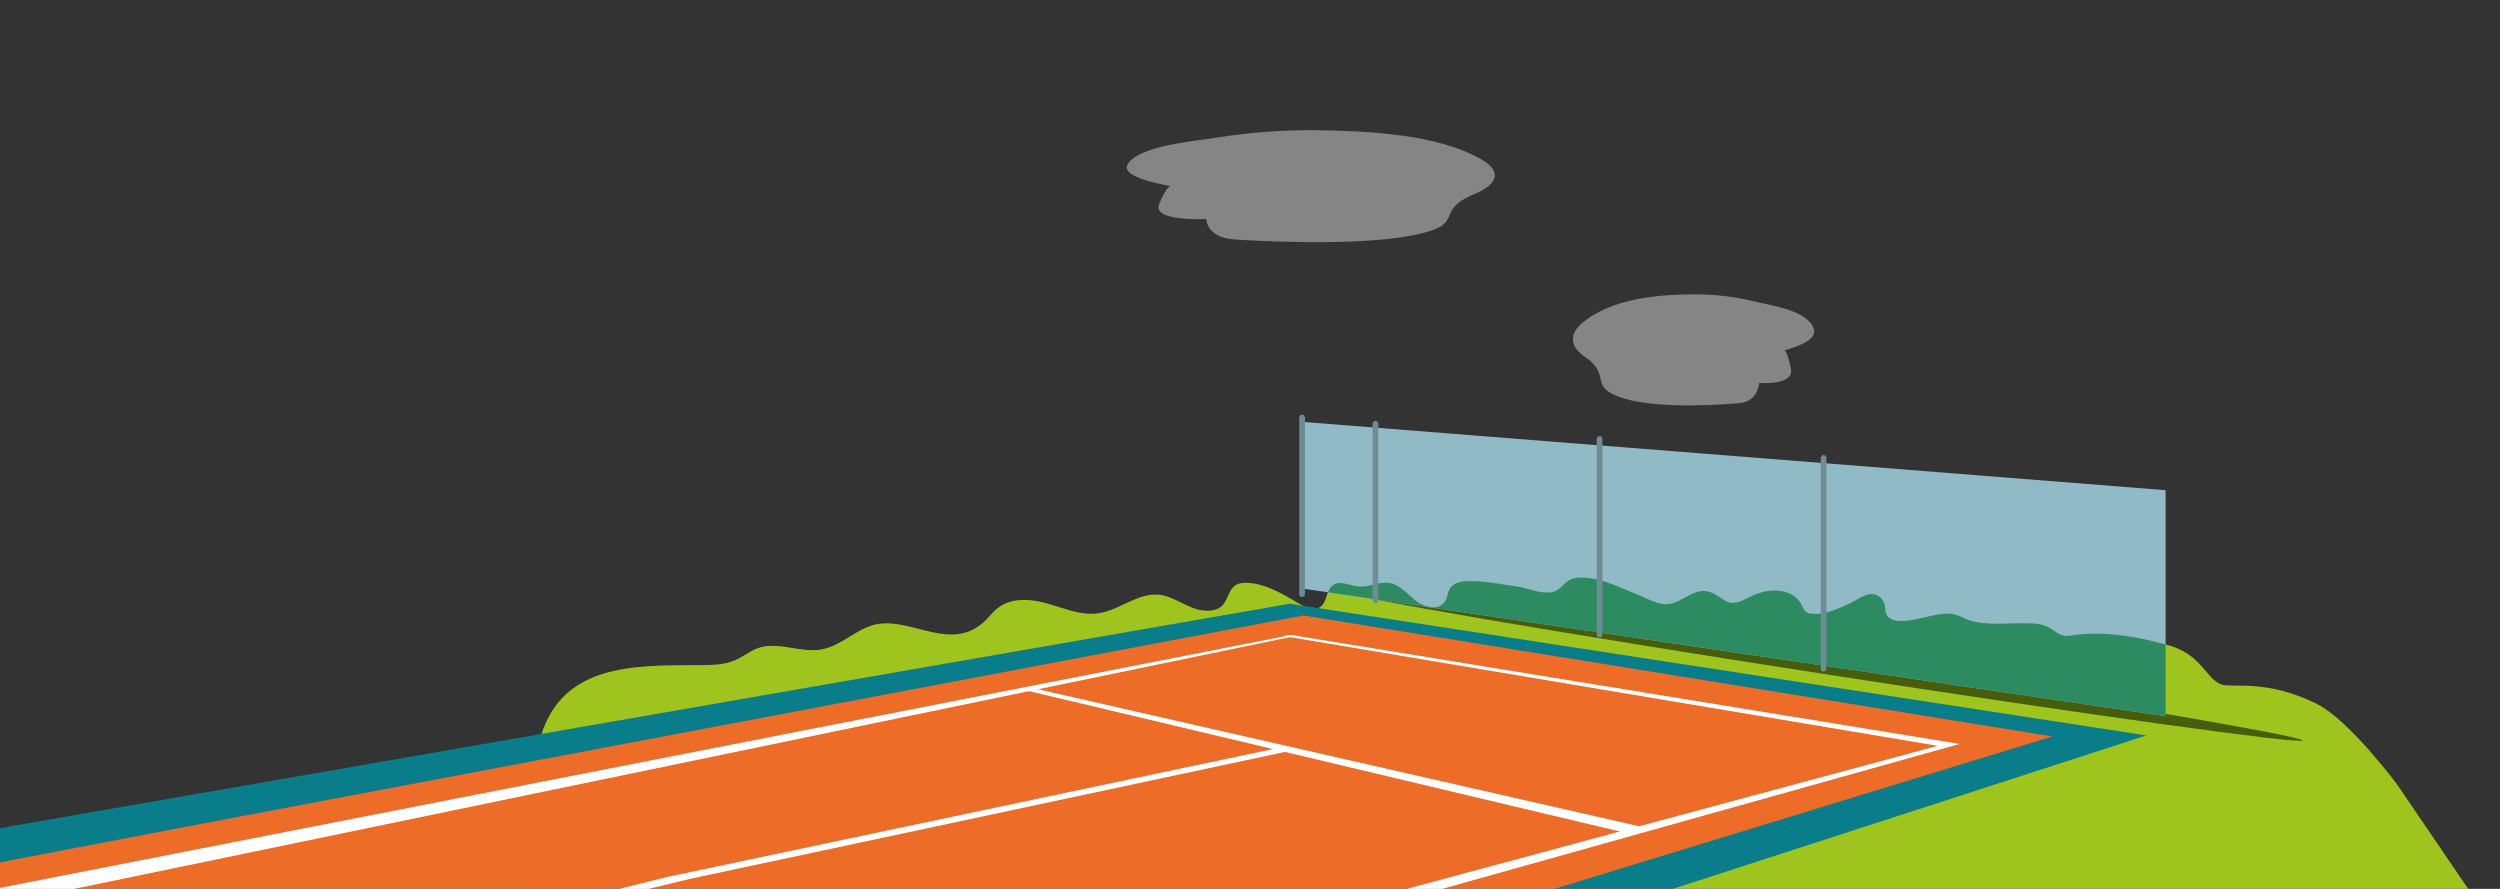 <svg xmlns="http://www.w3.org/2000/svg" xml:space="preserve" id="Layer_1" x="0" y="0" style="enable-background:new 0 0 2880 1024" version="1.1" viewBox="0 0 2880 1024"><rect x="0" y="0" width="2880" height="1024" fill="#333333" stroke="none"/><style id="style2">.st3{fill:#fff}</style><path id="path4" d="M804.5 766.2c14.4-.1 29.4.1 42.6-5.8 9-3.9 16.7-10.4 25.8-13.7 23.5-8.4 49.7 6 74.1 1.3 23.7-4.5 41.8-26.2 65.7-29.4 39.9-5.3 83.3 31.7 120.8-2.1 5.4-5 9.8-11.2 15.6-15.8 14.2-11.4 34.5-11.2 52.2-6.8 29.1 7.2 49.5 19.9 78.7 8.7 22-8.4 41.5-24 66.2-14.9 9.4 3.4 18.1 8.9 27.5 12.4 9.4 3.5 20.2 5.2 29.4 1 14.1-6.6 9.5-27.7 28.2-29.5 21.8-2.1 46.4 12.5 64.3 23.2 7.9 4.7 18.2 9.6 25.7 4.1 7.7-5.7 6.3-18.6 13.7-24.4 8.4-6.6 20.2.4 30.8 1.2 11.6.9 23-6.1 34.5-4.2 12.4 1.9 21 12.9 30.9 20.7 9.9 7.8 26.7 11.4 33.4.8 3-4.7 2.9-10.9 6.1-15.5 4.5-6.8 13.8-8 22-8.1 18.4-.2 35.6 3.7 53.7 6 12.8 1.6 28.7 9.4 41.5 6.7 9.7-2 13-10.4 20.9-14.3 6.7-3.3 16.3-2.7 23.5-1.7 18.3 2.4 35.2 11.6 52.3 18.1 10.6 4 23.8 12.2 35.3 11.8 19.7-.7 32.7-22.7 53.7-12.5 6.4 3.1 11.6 8.4 18.4 10.5 8.3 2.6 19.4-4.3 26.4-7.6 10.2-4.5 19.9-7.1 31.6-5.8 10.1 1.1 20.2 6.2 24.8 14.9 1.8 3.3 2.8 7.4 6 9.6 2.1 1.5 4.8 1.9 7.4 2.1 14.9 1 28.3-5.7 41.5-11.4 9.7-4.2 21.3-15.1 32.3-10.2 5.7 2.6 9.4 8.3 9.6 14.5.1 21.5 27.4 15.2 43.1 11.7 15.6-3.5 30.5-8.4 44.9-1.1 22 11 45.1 7.2 69.3 7.3 9.2 0 19.2 0 27.9 3.2 9.3 3.5 15.6 13 26.6 11.2 39.2-3.6 75.7 1.1 111.5 10 42 10.5 45.7 39.8 64.5 46.2 11.9 4.1 52.4-6.5 110 22.5 36.8 18.5 91.6 91.9 91.6 91.9l122.9 180.5c-599.3-1.7-1491.8-22.7-2091.7-24.5-35.4-.1-74.6-29.5-110-29.6-18.4-.1-63.7 11.4-73.2-11.3-2.8-6.9-2.3-14.5-1.7-21.9l7.5-95.7c1.2-15.2 2.4-30.5 6.2-45.2 23-90.6 106.4-88.8 183.5-89.1z" style="fill:#9ec41d"/><path id="path6" d="m1485.7 695.5 986.9 151.7-787.5 255.2-2366.1-20.8L11.3 952l1474.4-256.5z" style="fill:#0a7d8b"/><path id="path8" d="m1501.5 709 862.8 139.4-812.4 248.7-1985.3-20.6 659.2-126.3L1501.5 709z" style="fill:#ec6c28"/><path id="path10" d="m1372.2 1105-20.6-8.5 880.5-237.3-753.7-126.5 9.8-1.1L2257.5 857l-885.3 248z" class="st3"/><path id="path12" d="m1868.7 958.5-687.4-163.3 11.4-1.9 700.1 159.6-24.1 5.6z" class="st3"/><path id="path14" d="m1485.3 731.9-1767.5 346.2h106.4L1494 732.3l-8.7-.4zm-690.1 280.5-87.7 21.1-2-7.5 64.2-16 701.8-148.2 19.3 2.2-695.6 148.4z" class="st3"/><path id="path16" d="M2101.5 776.5c-303.5-47-549-89-548.2-93.8.7-4.8 247.4 29.4 550.9 76.5 303.5 47 549 89 548.2 93.8-.7 4.7-247.3-29.5-550.9-76.5z" style="fill:#485d0b"/><path id="path18" d="m1500.3 486 994.5 78.7v260.4L1500.3 678V486z" style="fill:#90bac6"/><path id="path20" d="M1535 674.5c8.4-6.6 20.2.4 30.8 1.2 11.6.9 23-6.1 34.5-4.2 12.4 1.9 21 12.9 30.9 20.7 9.9 7.8 26.7 11.4 33.4.8 3-4.7 2.9-10.9 6.1-15.5 4.5-6.8 13.8-8 22-8.1 18.4-.2 35.6 3.7 53.7 6 12.8 1.6 28.7 9.4 41.5 6.7 9.7-2 13-10.4 20.9-14.3 6.7-3.3 16.4-2.7 23.5-1.7 18.3 2.4 35.2 11.6 52.3 18.1 10.6 4 23.8 12.2 35.3 11.8 19.7-.7 32.7-22.7 53.7-12.5 6.4 3.1 11.6 8.4 18.4 10.5 8.3 2.6 19.4-4.3 26.4-7.6 10.2-4.5 19.9-7.1 31.6-5.8 10.1 1.1 20.2 6.2 24.8 14.9 1.8 3.3 2.8 7.4 6 9.6 2.1 1.5 4.8 1.9 7.4 2.1 14.8 1 28.3-5.7 41.5-11.4 9.7-4.2 21.3-15.1 32.3-10.2 5.7 2.6 9.4 8.3 9.6 14.5.1 21.5 27.4 15.2 43.1 11.7 15.6-3.5 30.5-8.4 44.9-1.1 22 11 45.1 7.2 69.3 7.3 9.2 0 19.2 0 27.9 3.2 9.3 3.5 15.6 13 26.6 11.2 45-7.4 89.2 4.1 111.4 10.1v82.6l-965-142.8c1.2-3 2.7-5.7 5.2-7.8z" style="fill:#2d8b61"/><path id="path22" d="M2100.8 527.6v242.8m-258.1-264.8V731m-258.2-242.8v203.4M1500 481v203.4" style="fill:none;stroke:#6d8c94;stroke-width:6.59;stroke-linecap:round;stroke-linejoin:round;stroke-miterlimit:10"/><path id="path24" d="M2089.3 378.2c-8-21-49-26.2-65-30.2-24.4-6.2-49.5-9.2-74.7-8.9-38.9.4-92.3 4.1-126.8 32.9-16.4 13.6-13.1 28.4 2.9 39 32.4 21.5 2 34.8 45 48 43 13.2 121.5 6.4 133.2 5.4 21.8-2.1 22.7-23.3 22.7-23.3s40.8 3.7 36.5-16.8c-4.3-20.4-7.4-20.7-7.4-20.7 9.1-2.8 39.2-10.6 33.6-25.4zm-789.9-189.5c13.9-21.1 77.1-26.1 101.9-30.1 38-6.1 76.4-9 114.8-8.6 59.5.7 140.8 4.6 190.9 33.9 23.9 13.8 17.7 28.7-7.6 39.2-51.3 21.4-5.9 35.1-72.8 48.2-66.9 13-186.3 5.8-204.1 4.6-33.2-2.2-32.8-23.6-32.8-23.6s-62.7 3.4-54.4-17.1 13-20.8 13-20.8c-13.3-2.7-58.7-10.8-48.9-25.7z" style="fill:#fff;fill-opacity:.4"/><path id="path26" d="M1933.1 711.4c.2.4.6.6.8 1l-.6-1h-.2z" style="fill:#1e56a5"/><path id="path28" d="M1935.5 855.9h.6v-.2c-.1 0-.3.2-.6.2zm-7.1 0v.8l1.6-.2c-.4-.2-1-.4-1.6-.6z" style="fill:#ba8062"/><path id="path30" d="M1837.3 474.1c.4 0 .6 0 1 .2h1.2-1.2c-.4-.2-.8-.2-1-.2z" style="fill:#f8d962"/></svg>